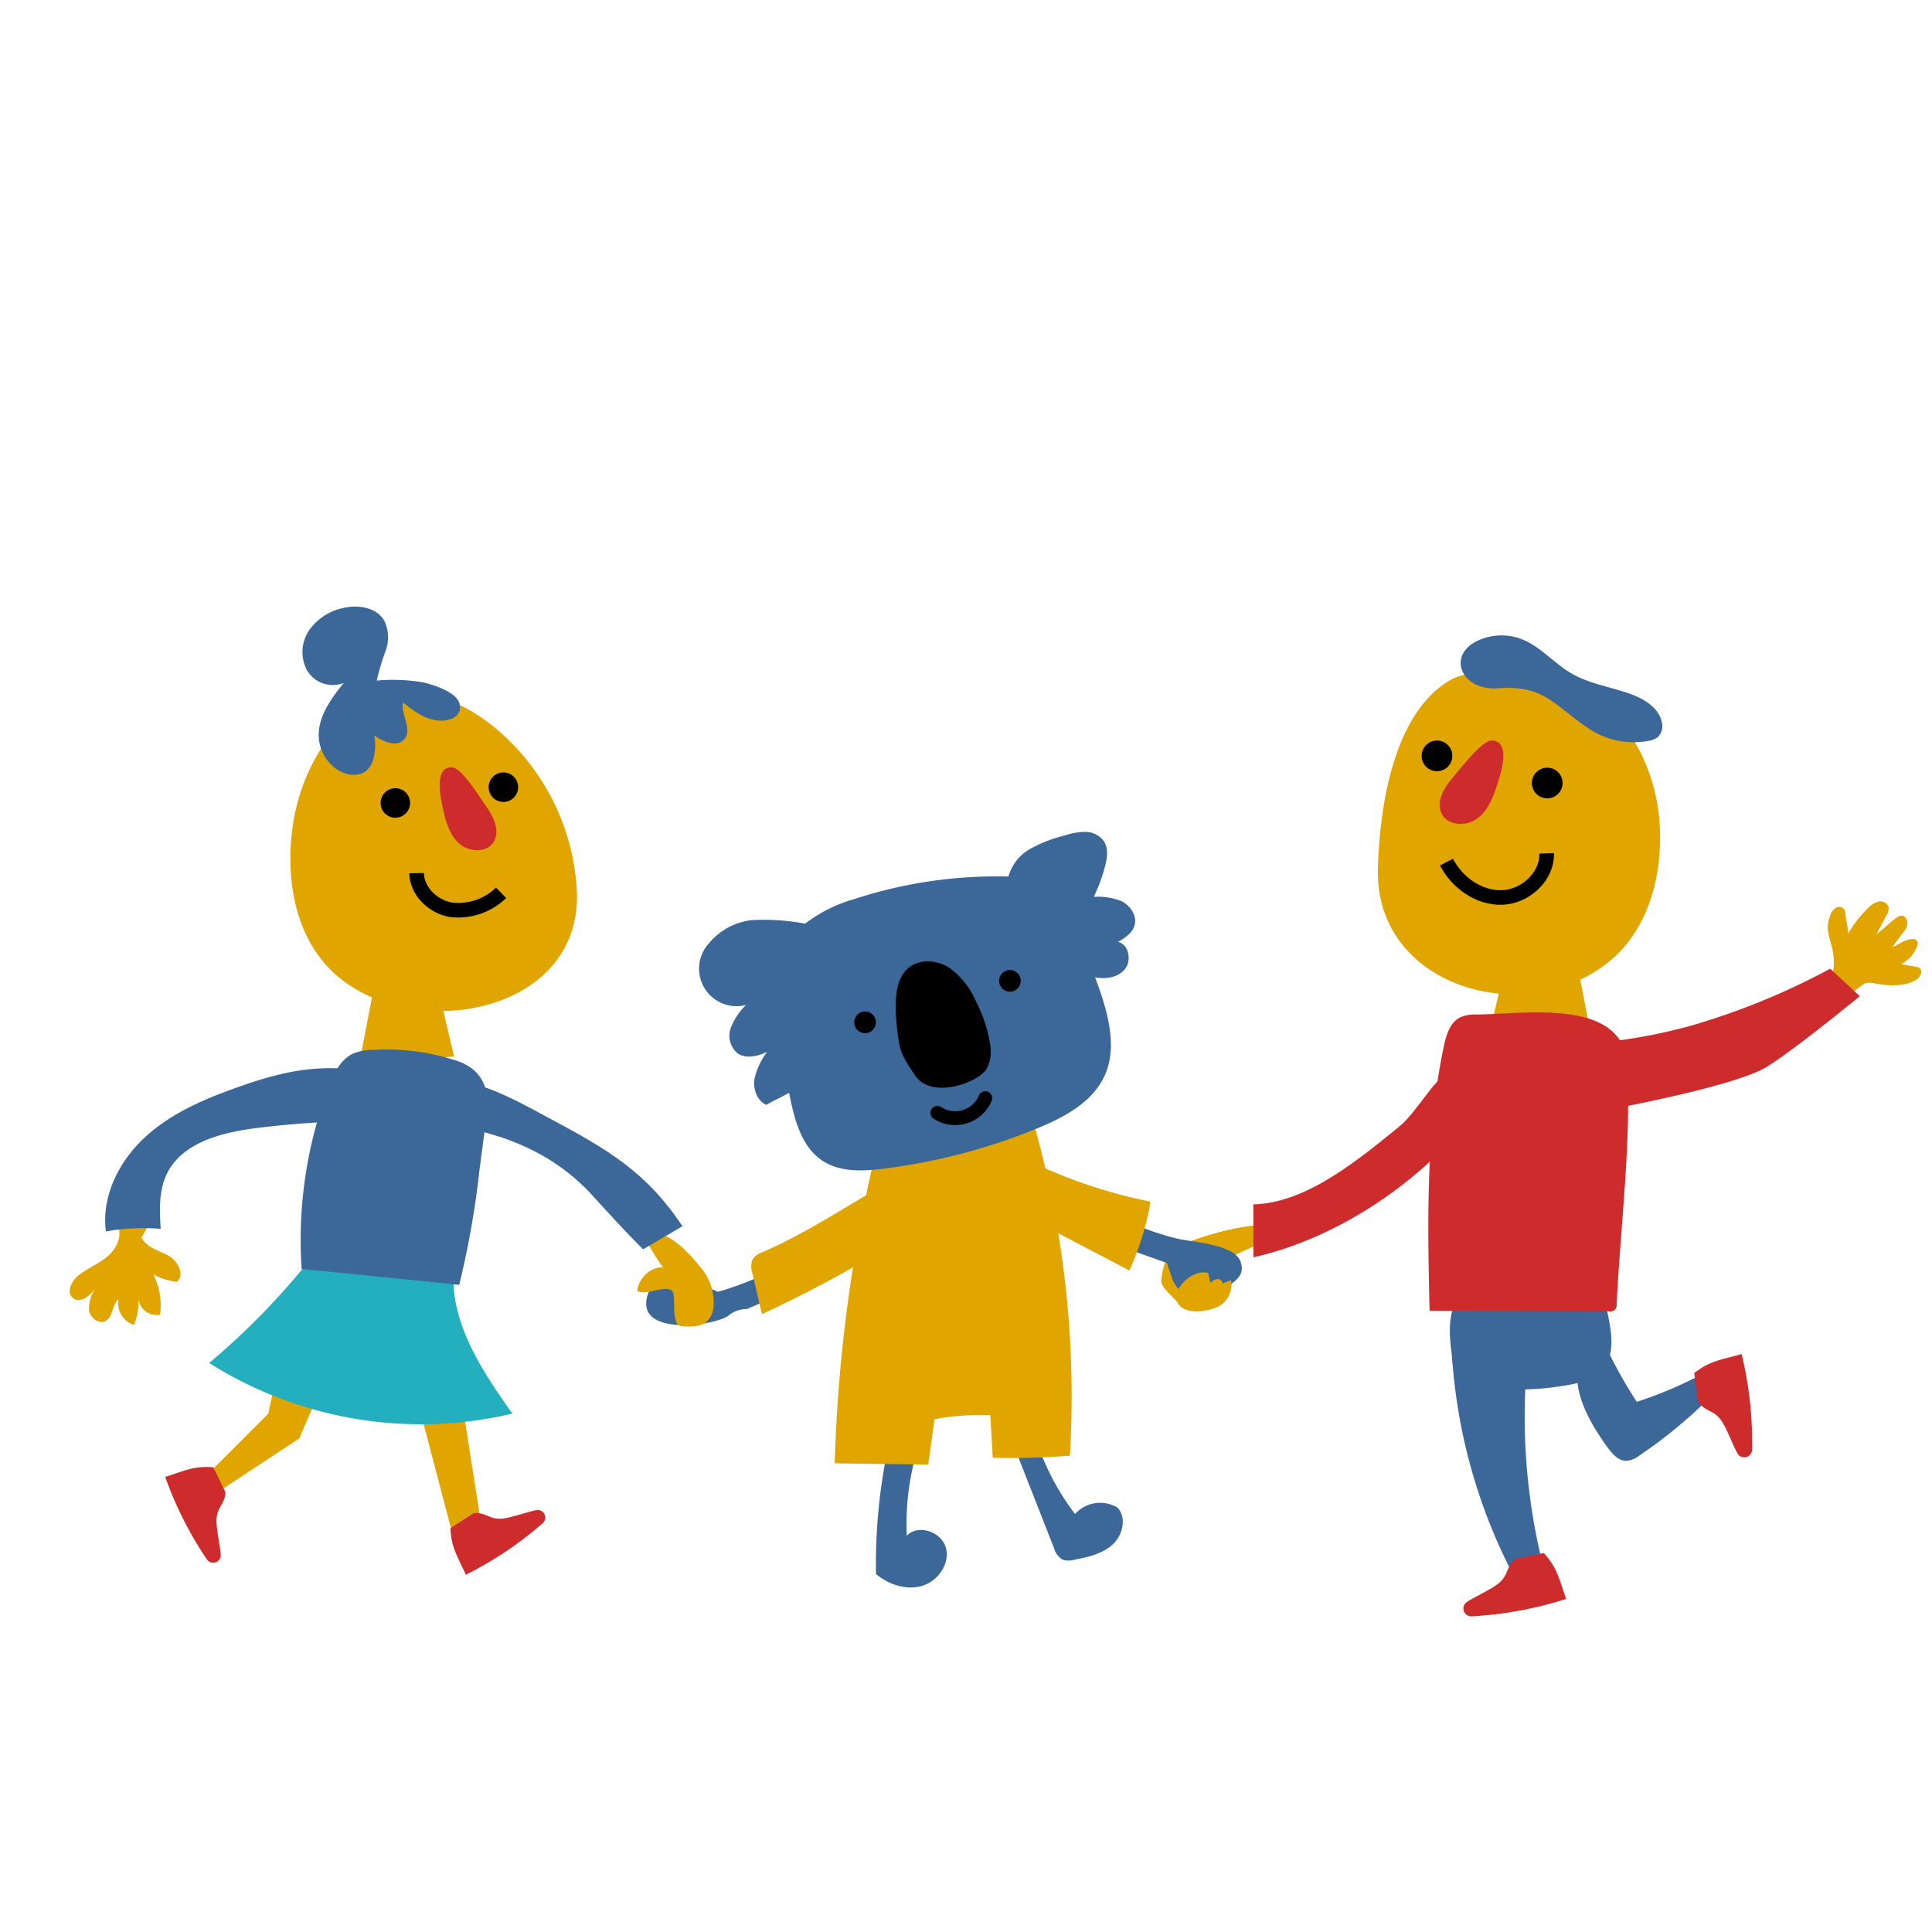 <?xml version="1.0" encoding="UTF-8"?> <svg xmlns="http://www.w3.org/2000/svg" viewBox="0 0 360 360"><defs><style> .cls-1 { fill: #e1a500; } .cls-2 { fill: #3c6799; } .cls-3 { fill: #ce2c2c; } .cls-4 { fill: #23afbe; } .cls-5, .cls-6 { fill: none; stroke: #000; } .cls-5 { stroke-miterlimit: 10; stroke-width: 2.717px; } .cls-6 { stroke-linecap: round; stroke-linejoin: round; stroke-width: 2.583px; } </style></defs><title>koala3</title><g id="layout"><path class="cls-1" d="M219.871,232.126c-2.429,1.186-3.2,3.75-3.494,6.437-.14,1.285,2.415,3.278,3.219,4.291,1.2,1.512,3.87.113,5.785-.116s.746.568,2.268-.639,2.2-3.689.874-5.1a2.366,2.366,0,0,0-3.415.784c1.973-3.945,11.024-5.538,14.006-9.021C234.991,226.954,223.652,230.279,219.871,232.126Z"></path><path class="cls-2" d="M223.888,241.781s7.51-2.146,7.51-5.364-3.219-4.292-10.729-5.365-30.041-11.8-30.041-11.8-5.365,0-3.219,3.219,30.041,12.875,30.041,12.875l1.073,3.219C219.586,240.705,221.528,242.172,223.888,241.781Z"></path><path class="cls-2" d="M188.644,268.72l7.739,19.7a3.672,3.672,0,0,0,1.592,2.187,3.632,3.632,0,0,0,2.2.031c2.539-.5,5.206-1.084,7.125-2.82s2.691-5.018.922-6.908a6.318,6.318,0,0,0-7.907,1.2,46.413,46.413,0,0,1-8.138-16.91,5.786,5.786,0,0,0-3.965,2.647"></path><path class="cls-2" d="M165.253,270.812a105.936,105.936,0,0,0-2.026,22.486c2.371,1.975,5.651,3.084,8.608,2.2s5.228-4.12,4.413-7.1-5.165-4.471-7.29-2.235a48.655,48.655,0,0,1,2.785-18.5,11.563,11.563,0,0,1-7.111.448"></path><path class="cls-2" d="M169.01,218.754s-16.9,16.86-35.246,21.954c0,0-10.837-5.094-12.875,0-3.489,8.723,12.983,6.33,15.021,4.292a5.3,5.3,0,0,1,3.218-1.073s26.825-10.907,30.9-19.059S169.01,218.754,169.01,218.754Z"></path><g><polygon class="cls-1" points="81.282 182.728 84.608 196.865 66.868 198.528 69.917 182.728 81.282 182.728"></polygon><path class="cls-1" d="M107.489,166.023A42.361,42.361,0,0,0,91.72,135.194c-4.641-3.681-10.377-6.421-16.286-6.023-11.515.777-19.069,12.9-20.82,24.31-1.466,9.55.083,20.2,6.855,27.092C75.4,194.749,108.555,189.5,107.489,166.023Z"></path><path class="cls-3" d="M90.434,150.018c1.515,2.07,2.922,4.943,1.437,7.035-1.371,1.93-4.519,1.714-6.293.145s-2.489-3.992-3-6.305c-.521-2.373-1.76-8,1.626-7.915C86.041,143.025,89.412,148.621,90.434,150.018Z"></path><circle cx="73.665" cy="149.619" r="2.75"></circle><circle cx="93.8" cy="146.679" r="2.75"></circle><polyline class="cls-1" points="85.752 259.083 89.693 284.214 83.998 284.648 77.05 258.159"></polyline><polyline class="cls-1" points="59.335 259.7 55.769 268.037 41.601 277.357 39.355 274.043 49.983 263.423 52.204 253.211"></polyline><path class="cls-3" d="M83.931,284.751c.152,3.65,1.318,5.245,2.875,8.677a67.54,67.54,0,0,0,14.29-9.574,1.409,1.409,0,0,0-.8-2.481c-.912-.061-5.145,1.543-6.945,1.616-2.236.09-2.769-1.175-5.064-1.053Z"></path><path class="cls-3" d="M39.751,273.408c-3.642-.3-5.367.666-8.964,1.792a67.577,67.577,0,0,0,7.752,15.354,1.41,1.41,0,0,0,2.561-.491c.172-.9-.9-5.3-.754-7.091.184-2.23,1.506-2.6,1.666-4.9Z"></path><path class="cls-2" d="M81.022,134.176c-2.248-.415-4.146-1.865-5.949-3.27-.36,2.327,1.8,5.018.289,6.822-1.339,1.6-3.911.5-5.629-.677a9.4,9.4,0,0,1-.09,4.065,4.708,4.708,0,0,1-1.292,2.424c-1.412,1.272-3.694.982-5.311-.014a7.793,7.793,0,0,1-3.59-5.591c-.491-3.96,2.082-7.588,4.605-10.679a5.576,5.576,0,0,1-6.83-2.322,7.216,7.216,0,0,1,.38-7.487,10.355,10.355,0,0,1,6.473-4.187c2.737-.6,6.069-.062,7.5,2.344a7.233,7.233,0,0,1,.285,5.647,44.4,44.4,0,0,0-1.667,5.566,33.073,33.073,0,0,1,8.686.343c1.792.392,6.127,1.791,6.709,3.857C86.329,133.622,83.561,134.645,81.022,134.176Z"></path><path class="cls-4" d="M57.654,234.852a135.64,135.64,0,0,1-18.68,19.119A73.882,73.882,0,0,0,95.468,263.4c-5.768-8.138-11.807-17.227-10.891-27.16"></path><path class="cls-2" d="M69.774,195.621a10.476,10.476,0,0,0-3.9.659c-2.384,1.064-3.634,3.665-4.566,6.1a80.406,80.406,0,0,0-5.1,34.07l29.363,2.958a167.108,167.108,0,0,0,3.776-21.434l1.338-10.162c.547-4.157-.3-8.192-5.195-10.023A41.862,41.862,0,0,0,69.774,195.621Z"></path></g><g><path class="cls-2" d="M270.544,252.619a5.115,5.115,0,0,0,4.449,5.189c5.5,1.53,11.352,1.266,16.978.308,2.525-.431,5.233-1.121,6.826-3.127,1.742-2.2,1.632-5.306,1.178-8.072a45.179,45.179,0,0,0-1.518-6.344c-.168-.663-20.687-1.244-22.6-.874C269.5,240.93,269.8,247.061,270.544,252.619Z"></path><polygon class="cls-1" points="281.399 176.08 277.94 190.779 296.386 192.508 293.216 176.08 281.399 176.08"></polygon><path class="cls-1" d="M256.75,161.9c.3-11.707,2.941-28.929,13.343-35.1,5.177-3.071,14.117-.223,20.182.843,11.818,2.077,18.368,14.807,19,26.169.525,9.514-2.18,19.757-9.891,25.727C283.519,191.821,256.189,183.658,256.75,161.9Z"></path><path class="cls-3" d="M270.908,144.637c-1.775,1.991-3.519,4.824-2.191,7.137,1.225,2.136,4.506,2.226,6.5.781s2.975-3.883,3.732-6.226c.777-2.4,2.623-8.105-.89-8.354C276.155,137.84,272.106,143.294,270.908,144.637Z"></path><circle cx="288.303" cy="145.903" r="2.86"></circle><circle cx="267.759" cy="140.845" r="2.86"></circle><path class="cls-1" d="M340.991,170.688a2.8,2.8,0,0,1,1.02-1.48,1.225,1.225,0,0,1,1.636.231,1.842,1.842,0,0,1,.21.921c.028.54.493,2.6.544,3.617a19.92,19.92,0,0,1,3.72-4.8,3.993,3.993,0,0,1,1.952-1.18,1.58,1.58,0,0,1,1.834,1.018,2.351,2.351,0,0,1-.4,1.561l-1.838,3.474c.954-.608,2.782-2.446,3.736-3.054a1.881,1.881,0,0,1,.9-.372c.972-.037,1.34,1.367.913,2.241s-2.146,2.727-2.528,3.621c1.394-.7,2.475-1.564,3.909-1.508a.806.806,0,0,1,.725,1.033,6.019,6.019,0,0,1-3.057,3.63l2.761.515a1.493,1.493,0,0,1,.7.258c.511.424.233,1.28-.234,1.752-1.739,1.758-5.694,1.579-8.117,1.085a3.778,3.778,0,0,0-1.64-.069c-1.179.29-5.329,4.449-6.428,4.508-1.831.1-1.936-2.265-2.741-3.906,2.852-2.142,3.33-2.034,3.087-5.5C341.436,175.217,339.85,173.838,340.991,170.688Z"></path><path class="cls-3" d="M301.877,206.351s21.807-4.1,27.351-7.565,17.324-13.167,17.324-13.167l-5.52-5.113a132.5,132.5,0,0,1-25.62,10.523c-17.156,4.8-27.169,2.869-28.136,4.8S290.61,207.8,301.877,206.351Z"></path><path class="cls-2" d="M277.133,118.742a10.418,10.418,0,0,1,6.018.213c3.738,1.292,6.3,4.585,9.7,6.551,3.263,1.885,7.147,2.467,10.728,3.719,2.7.945,5.525,2.618,6.082,5.348a2.866,2.866,0,0,1-.816,2.83,3.775,3.775,0,0,1-1.688.648,15.024,15.024,0,0,1-10.829-2.109c-6.829-4.451-8.293-8.329-17.246-7.692C271.677,128.776,269.047,120.883,277.133,118.742Z"></path><path class="cls-3" d="M275.23,189.038a7.254,7.254,0,0,0-3.081.495c-1.955.94-2.67,3.318-3.116,5.441-3.387,16.141-3.027,32.8-2.651,49.291l33.332.068a1.195,1.195,0,0,0,1.524-1.349c.725-14.569,2.7-29.805,2-44.373C302.62,185.9,284.452,188.934,275.23,189.038Z"></path><path class="cls-2" d="M270.584,253.009a102.739,102.739,0,0,0,11.99,41.6l5.456-.9a114.8,114.8,0,0,1-3.558-38.963"></path><path class="cls-2" d="M299.7,269.906c.85,1.155,1.992,2.351,3.426,2.3a4.7,4.7,0,0,0,2.365-1A88.64,88.64,0,0,0,318.1,260.9a7.8,7.8,0,0,0,2.094-2.851,2.827,2.827,0,0,0-.809-3.223,75.556,75.556,0,0,1-14.4,6.385,86.269,86.269,0,0,1-6.991-13.034C290.442,254.452,294.678,263.09,299.7,269.906Z"></path><path class="cls-3" d="M287.678,289.387c2.537,2.828,2.827,4.862,4.159,8.548a70.27,70.27,0,0,1-17.587,3.246,1.466,1.466,0,0,1-1.206-2.428c.635-.708,4.951-2.586,6.344-3.839,1.73-1.556,1.208-2.885,3-4.461Z"></path><path class="cls-3" d="M315.7,255.837c3.006-2.323,5.055-2.463,8.828-3.522a70.241,70.241,0,0,1,1.953,17.777,1.466,1.466,0,0,1-2.51,1.025c-.66-.685-2.218-5.126-3.366-6.607-1.425-1.84-2.789-1.416-4.228-3.323Z"></path></g><path class="cls-1" d="M163.555,213.1a287.242,287.242,0,0,0-8.019,59.566c5.847.111,11.582.136,17.429.247l1.168-8.472a48.281,48.281,0,0,1,10.4-.754l.453,7.943a135.565,135.565,0,0,0,14.38-.394,187.114,187.114,0,0,0-6.917-62.524C182.758,210.59,173.427,212.961,163.555,213.1Z"></path><path class="cls-3" d="M233.543,224.416l.013,9.87c19.184-4.324,38.114-18.924,47.449-36.232.052-.1-9.181.456-10.841,1.465-3.381,2.054-6.148,7.73-9.468,10.425C253.064,216.138,243.4,224.2,233.543,224.416Z"></path><path class="cls-1" d="M225.135,237.22l.405,1.853a2.4,2.4,0,0,1,1.246-.74c.488-.061,1.055.327.977.812l1.637-.59a4.683,4.683,0,0,1-1.7,4.466c-1.8,1.394-7.376,2.307-8.338-.514C218.428,239.758,222.642,236.35,225.135,237.22Z"></path><path class="cls-1" d="M125.493,241.105c.27,1.635-.055,3.351.418,4.939a1.567,1.567,0,0,0,.518.86,1.858,1.858,0,0,0,1.016.248c1.512.071,3.2.082,4.314-.944a4.169,4.169,0,0,0,1.16-2.428,9.967,9.967,0,0,0-2.338-7.577c-1.912-2.422-7.137-8.405-10.55-5.749.323.629,3.292,5.863,3.692,5.763-2.282-.433-4.881,2.056-4.961,4.378,1.157.476,2.457.021,3.686-.217S125.288,239.871,125.493,241.105Z"></path><path class="cls-2" d="M127.162,228.484l-7.336,4.311c-4.314-4.373-5.278-5.5-9.426-10.034-8.075-8.819-18.537-12.266-30.03-13.6-2.229-14.646,15.1-4.476,21.822-.882C113.04,214.077,120.342,218.232,127.162,228.484Z"></path><path class="cls-1" d="M26.39,230.617c.878,1.85,3.2,2.371,4.993,3.352s3.172,3.713,1.5,4.9a13.772,13.772,0,0,1-4.291-1.364,12.733,12.733,0,0,1,1.23,7.473,3.4,3.4,0,0,1-4.035-3.354,11.872,11.872,0,0,1-.818,5.259,4.247,4.247,0,0,1-2.888-4.782c-1.223,1.038-.994,3.295-2.41,4.05-1.289.688-2.909-.629-3.095-2.078a6.884,6.884,0,0,1,1.282-4.108c-1.014,1.426-2.875,3.007-4.247,1.921-1.353-1.072-.251-3.283,1.124-4.326,1.706-1.294,3.753-2.107,5.368-3.512s2.745-3.759,1.816-5.688l6.155-.886"></path><path class="cls-2" d="M44.875,202.384c-6.32,2.194-12.654,4.832-17.624,9.311s-8.405,11.133-7.513,17.763a39.631,39.631,0,0,1,10.2-.475c-.2-3.417-.368-7,1.08-10.1,2.78-5.953,10.209-7.854,16.727-8.677a168.684,168.684,0,0,1,19.124-1.317,33.569,33.569,0,0,0,.576-9.423C59.2,198.3,52.8,199.6,44.875,202.384Z"></path><path class="cls-5" d="M269.526,160.645c2,3.833,6.058,6.738,10.378,6.588s8.437-3.9,8.29-8.22"></path><path class="cls-5" d="M93.37,166.36a11.46,11.46,0,0,1-9.312,3.169c-3.348-.555-6.363-3.441-6.429-6.834"></path><path class="cls-1" d="M190.527,215.675a92,92,0,0,0,23.85,8.231,51.343,51.343,0,0,1-3.939,12.832l-28.295-14.821c-.541-.283-1.142-.644-1.252-1.245-.125-.68.447-1.278,1-1.693a13,13,0,0,1,13.51-1.1"></path><path class="cls-1" d="M142.127,233.3a3.658,3.658,0,0,0-1.888,1.342,3.607,3.607,0,0,0-.044,2.571l1.785,7.649a227.3,227.3,0,0,0,31.51-17.709,2.023,2.023,0,0,0,.89-3.1,54.94,54.94,0,0,0-3.1-6.678C161.317,222.085,152.375,228.889,142.127,233.3Z"></path><g><path class="cls-2" d="M150.009,172.109a27.552,27.552,0,0,1,9.215-4.591A85.327,85.327,0,0,1,187.9,163.33a8.6,8.6,0,0,1,4.1-5.178,25.9,25.9,0,0,1,6.376-2.469,12.09,12.09,0,0,1,3.931-.675,4.238,4.238,0,0,1,3.44,1.829c.827,1.356.561,3.1.154,4.626a31.924,31.924,0,0,1-2.1,5.662,11.45,11.45,0,0,1,5.227.822c1.6.808,2.859,2.667,2.4,4.418-.387,1.483-1.8,2.387-3.094,3.148,1.992.434,2.576,3.439,1.3,5.043s-3.581,1.937-5.583,1.559c2.1,5.6,4.208,12.266,2.014,17.773-2.095,5.26-7.5,8.191-12.646,10.31a112.208,112.208,0,0,1-28.78,7.573c-3.943.492-8.267.684-11.579-1.618-3.871-2.692-5.1-7.86-6.026-12.54-1.247.755-2.987,1.507-4.234,2.262-1.724-.731-2.494-2.925-2.222-4.8A12.825,12.825,0,0,1,142.954,196c-1.711.8-3.879,1.354-5.478.3a4.26,4.26,0,0,1-1.316-4.736,11.977,11.977,0,0,1,2.853-4.3,6.991,6.991,0,0,1-6.969-11.428,12.163,12.163,0,0,1,7.923-4.372A41.147,41.147,0,0,1,150.009,172.109Z"></path><circle cx="161.191" cy="190.493" r="2.023"></circle><circle cx="188.18" cy="182.766" r="2.023"></circle><path d="M170.463,200.313c-1.222-1.852-2.509-3.611-2.9-5.795a41.558,41.558,0,0,1-.649-6.87c-.03-2.656.346-5.621,2.391-7.316,2.1-1.741,5.358-1.453,7.646.034a15.228,15.228,0,0,1,4.975,6.37,25.882,25.882,0,0,1,2.556,7.775,6.98,6.98,0,0,1-.706,4.754C182.174,201.729,173.546,204.986,170.463,200.313Z"></path><path class="cls-6" d="M183.594,204.631a6.1,6.1,0,0,1-8.932,2.738"></path></g></g></svg> 